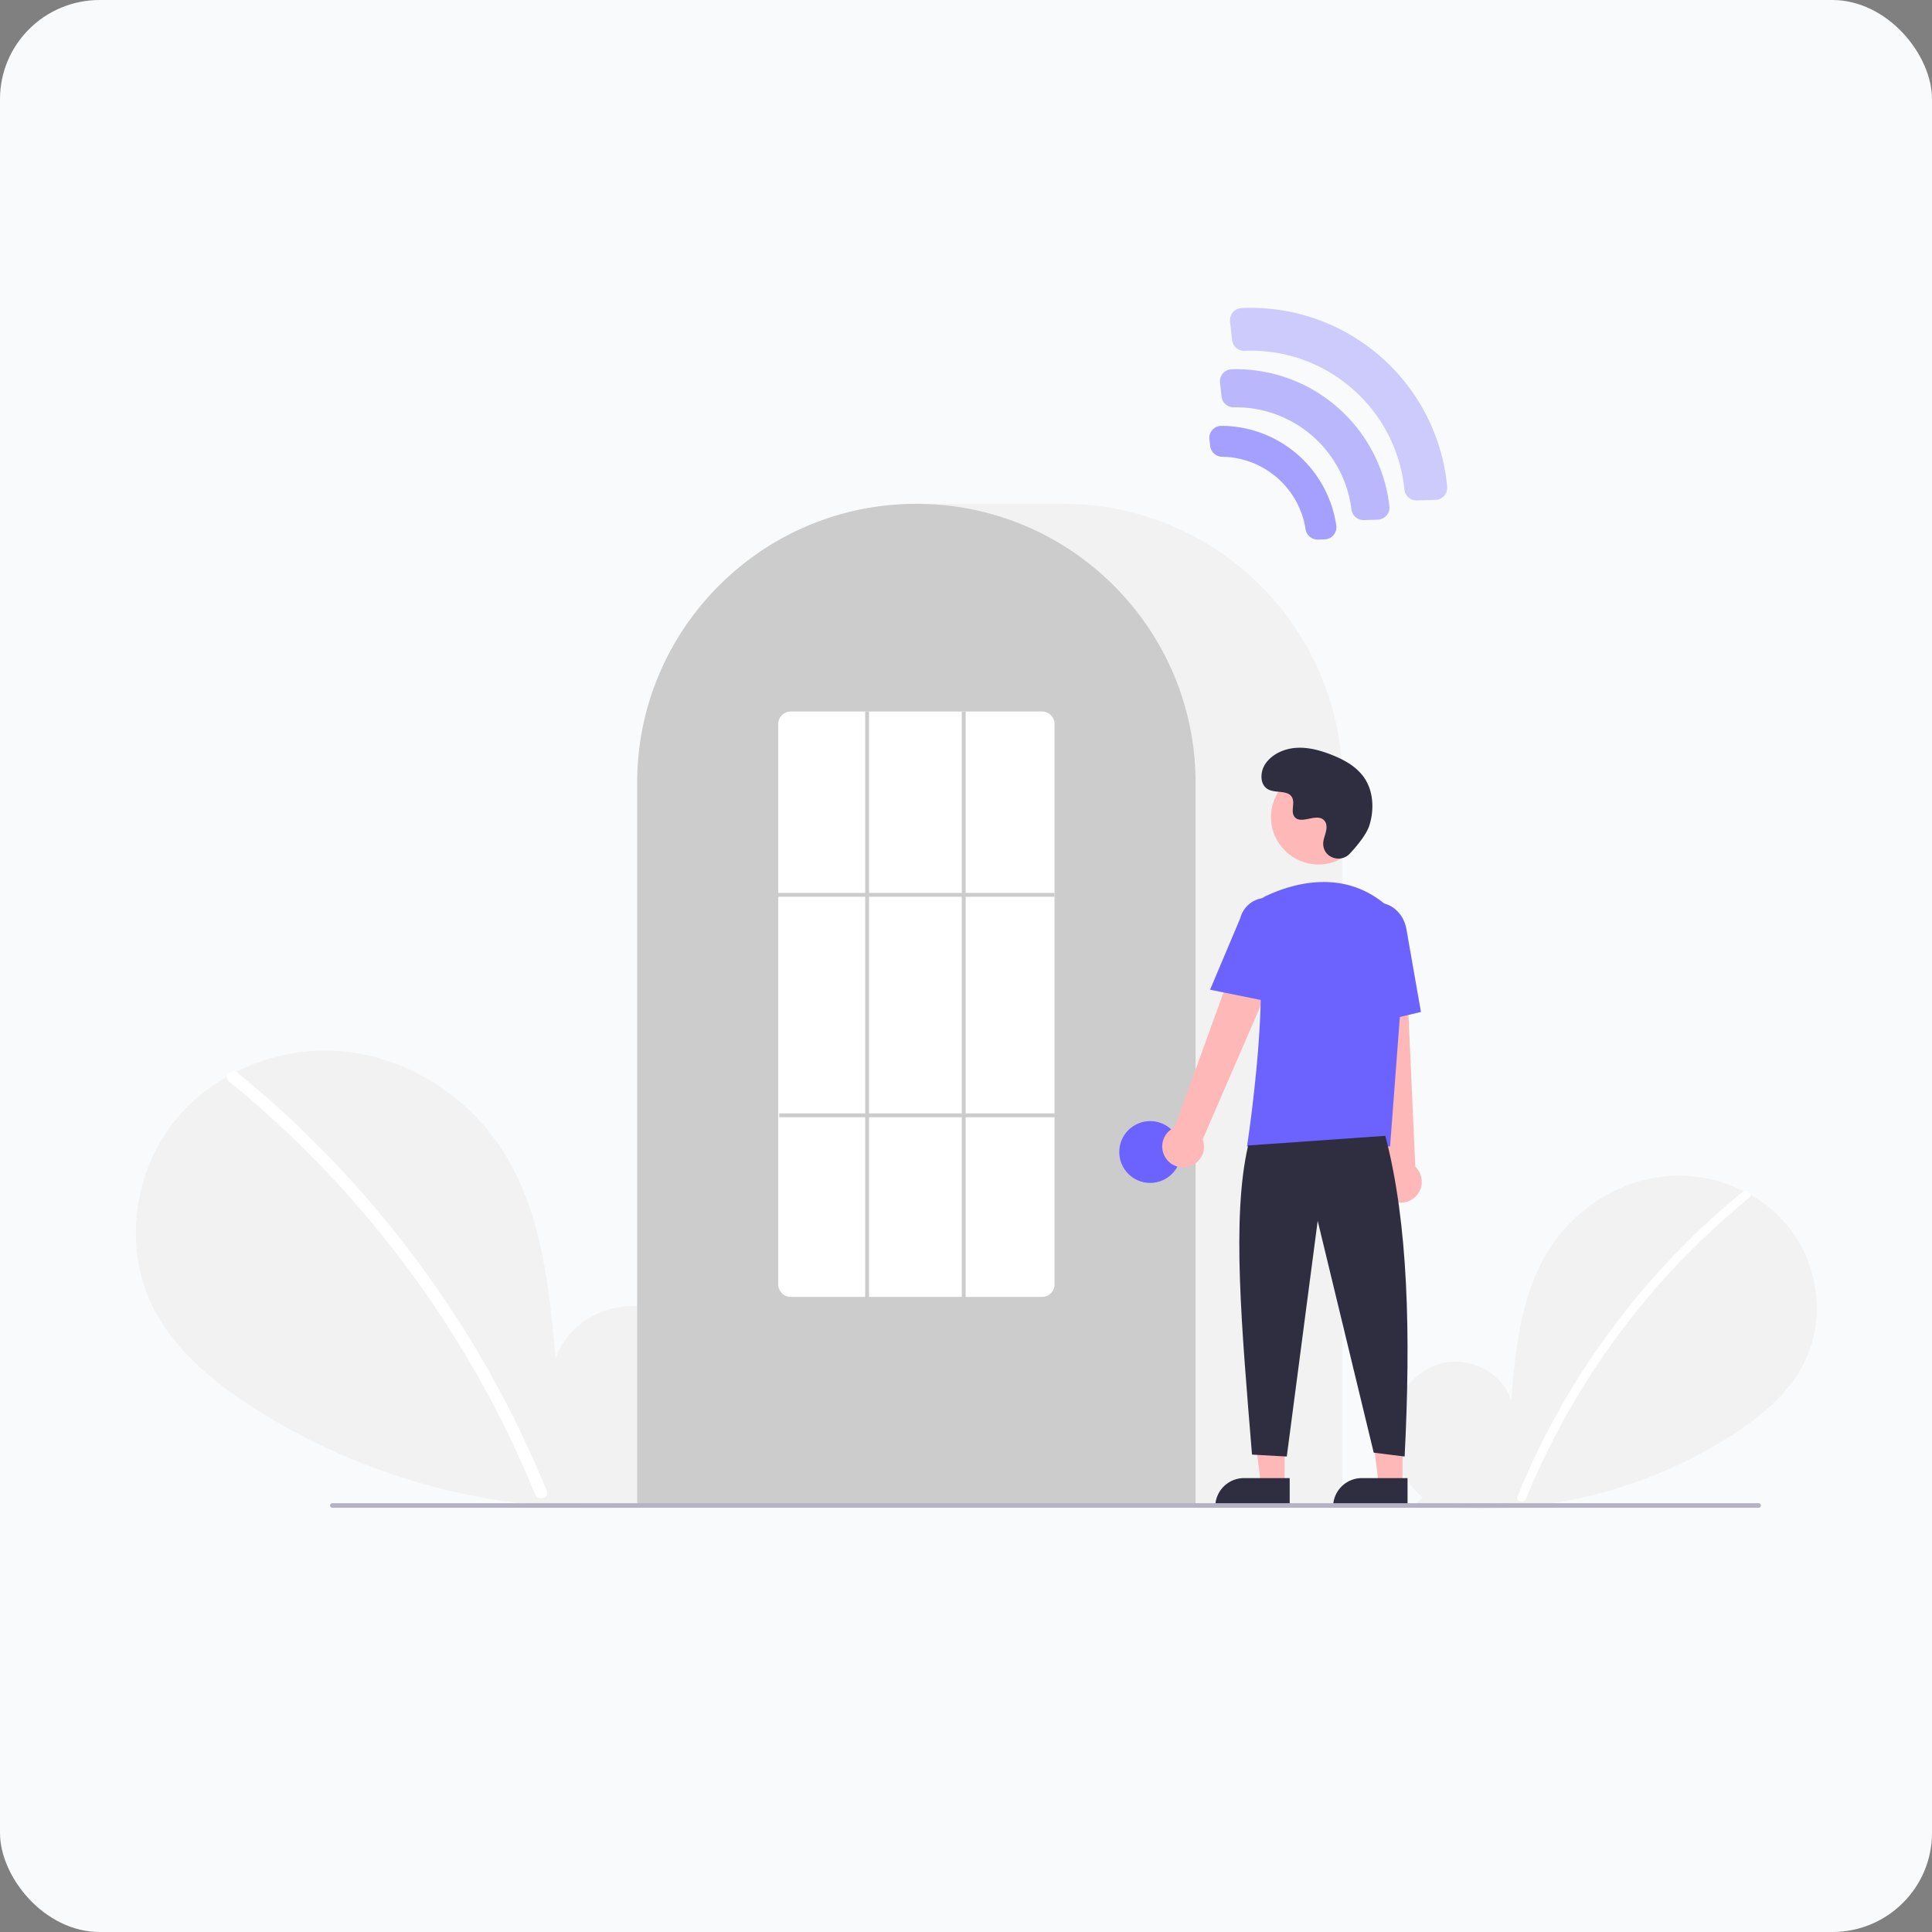 <?xml version="1.0" encoding="UTF-8" standalone="no"?>
<!-- Created with Inkscape (http://www.inkscape.org/) -->

<svg
   width="100mm"
   height="100mm"
   viewBox="0 0 100 100"
   version="1.1"
   id="svg1"
   inkscape:version="1.3.2 (091e20e, 2023-11-25, custom)"
   sodipodi:docname="smartaccess.svg"
   xml:space="preserve"
   xmlns:inkscape="http://www.inkscape.org/namespaces/inkscape"
   xmlns:sodipodi="http://sodipodi.sourceforge.net/DTD/sodipodi-0.dtd"
   xmlns="http://www.w3.org/2000/svg"
   xmlns:svg="http://www.w3.org/2000/svg"><rect x="0" y="0" width="100" height="100" fill="#808080" stroke="none"/><sodipodi:namedview
     id="namedview1"
     pagecolor="#ffffff"
     bordercolor="#000000"
     borderopacity="0.25"
     inkscape:showpageshadow="2"
     inkscape:pageopacity="0.0"
     inkscape:pagecheckerboard="0"
     inkscape:deskcolor="#d1d1d1"
     inkscape:document-units="mm"
     inkscape:zoom="5.537542"
     inkscape:cx="102.57259"
     inkscape:cy="97.245312"
     inkscape:window-width="1920"
     inkscape:window-height="991"
     inkscape:window-x="-9"
     inkscape:window-y="-9"
     inkscape:window-maximized="1"
     inkscape:current-layer="g2" /><defs
     id="defs1"><linearGradient
       id="c07350d9-0c50-4d35-b63a-3c71f5ac29f1-663"
       x1="304.32"
       y1="452.8"
       x2="304.32"
       y2="148.23"
       gradientUnits="userSpaceOnUse"><stop
         offset="0"
         stop-color="gray"
         stop-opacity="0.25"
         id="stop1" /><stop
         offset="0.54"
         stop-color="gray"
         stop-opacity="0.12"
         id="stop2" /><stop
         offset="1"
         stop-color="gray"
         stop-opacity="0.1"
         id="stop3" /></linearGradient></defs><g
     inkscape:label="Calque 1"
     inkscape:groupmode="layer"
     id="layer1"><rect
       style="fill:#f9fafb;fill-opacity:1;stroke-width:1.361"
       id="rect1"
       width="100"
       height="100"
       x="0"
       y="0"
       rx="5.16"
       ry="5.13" /><g
       id="g1"
       transform="matrix(0.1,0,0,0.1,7.032,26.078)"><path
         d="m 831.092,704.187 c -11.138,-9.412 -17.904,-24.28 -16.13,-38.754 1.774,-14.474 12.764,-27.78 27.018,-30.854 14.255,-3.074 30.504,5.435 34.834,19.359 2.383,-26.846 5.129,-54.818 19.402,-77.68 12.924,-20.701 35.309,-35.514 59.569,-38.164 24.26,-2.65 49.803,7.359 64.933,26.507 15.13,19.148 18.835,46.985 8.238,68.969 -7.806,16.195 -22.188,28.247 -37.257,38.052 a 240.452,240.452 0 0 1 -164.454,35.977 z"
         transform="translate(-165,-189.931)"
         fill="#f2f2f2"
         id="path1" /><path
         d="m 996.728,546.01 a 393.414,393.414 0 0 0 -54.826,54.442 394.561,394.561 0 0 0 -61.752,103.194 c -1.112,2.725 3.313,3.911 4.412,1.216 A 392.342,392.342 0 0 1 999.963,549.245 c 2.284,-1.86 -0.97,-5.08 -3.236,-3.236 z"
         transform="translate(-165,-189.931)"
         fill="#ffffff"
         id="path2" /><path
         d="m 445.067,701.63 c 15.299,-12.927 24.591,-33.348 22.154,-53.228 -2.437,-19.88 -17.531,-38.156 -37.11,-42.377 -19.579,-4.222 -41.897,7.464 -47.844,26.59 -3.273,-36.873 -7.044,-75.292 -26.648,-106.693 -17.751,-28.433 -48.497,-48.778 -81.818,-52.418 -33.321,-3.64 -68.404,10.107 -89.185,36.407 -20.781,26.3 -25.869,64.535 -11.315,94.729 10.722,22.243 30.475,38.797 51.172,52.264 66.03,42.965 147.939,60.884 225.877,49.415"
         transform="translate(-165,-189.931)"
         fill="#f2f2f2"
         id="path3" /><path
         d="m 217.567,484.373 a 540.355,540.355 0 0 1 75.304,74.777 548.076,548.076 0 0 1 59.386,87.891 545.835,545.835 0 0 1 25.43,53.846 c 1.527,3.743 -4.55,5.372 -6.06,1.671 a 536.36,536.36 0 0 0 -49.009,-92.727 539.734,539.734 0 0 0 -65.729,-81.198 538.441,538.441 0 0 0 -43.766,-39.815 c -3.138,-2.555 1.332,-6.978 4.444,-4.444 z"
         transform="translate(-165,-189.931)"
         fill="#ffffff"
         id="path4" /><path
         d="m 789.5,708.931 h -365 v -374.5 c 0,-79.678 64.822,-144.5 144.5,-144.5 h 76 c 79.677,0 144.5,64.822 144.5,144.5 z"
         transform="translate(-165,-189.931)"
         fill="#f2f2f2"
         id="path5" /><path
         d="m 713.5,708.931 h -289 v -374.5 a 143.382,143.382 0 0 1 27.596,-84.944 c 0.664,-0.905 1.326,-1.798 2.009,-2.681 a 144.466,144.466 0 0 1 30.754,-29.851 c 0.66,-0.48 1.322,-0.952 1.994,-1.423 a 144.16,144.16 0 0 1 31.472,-16.459 c 0.661,-0.25 1.334,-0.501 2.007,-0.742 a 144.02,144.02 0 0 1 31.108,-7.336 c 0.658,-0.09 1.333,-0.16 2.008,-0.23 a 146.288,146.288 0 0 1 31.105,0 c 0.673,0.07 1.349,0.141 2.014,0.231 a 143.995,143.995 0 0 1 31.1,7.335 c 0.673,0.241 1.346,0.492 2.009,0.743 a 143.799,143.799 0 0 1 31.106,16.216 c 0.672,0.461 1.344,0.933 2.006,1.405 a 145.987,145.987 0 0 1 18.384,15.564 144.305,144.305 0 0 1 12.724,14.551 c 0.681,0.88 1.343,1.773 2.005,2.677 A 143.382,143.382 0 0 1 713.5,334.431 Z"
         transform="translate(-165,-189.931)"
         fill="#cccccc"
         id="path6" /><circle
         cx="525"
         cy="335.5"
         r="16"
         fill="#6c63ff"
         id="circle6" /><polygon
         points="594.601,460.496 594.599,507.783 582.339,507.783 576.506,460.495 "
         fill="#ffb8b8"
         id="polygon6" /><path
         d="m 573.582,504.28 h 23.644 v 14.887 h -38.531 v 0 a 14.887,14.887 0 0 1 14.887,-14.887 z"
         fill="#2f2e41"
         id="path7" /><polygon
         points="655.601,460.496 655.599,507.783 643.339,507.783 637.506,460.495 "
         fill="#ffb8b8"
         id="polygon7" /><path
         d="m 634.582,504.28 h 23.644 v 14.887 h -38.531 v 0 a 14.887,14.887 0 0 1 14.887,-14.887 z"
         fill="#2f2e41"
         id="path8" /><path
         d="m 698.098,528.6 a 10.743,10.743 0 0 1 4.511,-15.843 L 744.284,397.891 764.791,409.082 717.206,518.853 a 10.801,10.801 0 0 1 -19.109,9.748 z"
         transform="translate(-165,-189.931)"
         fill="#ffb8b8"
         id="path9" /><path
         d="m 814.336,550.184 a 10.743,10.743 0 0 1 -2.893,-16.217 l -12.911,-121.509 23.338,1.066 5.366,119.52 a 10.801,10.801 0 0 1 -12.9,17.139 z"
         transform="translate(-165,-189.931)"
         fill="#ffb8b8"
         id="path10" /><circle
         cx="612.106"
         cy="162.123"
         r="24.561"
         fill="#ffb8b8"
         id="circle10" /><path
         d="m 814.18,522.549 h -74.047 l 0.089,-0.576 c 0.133,-0.861 13.197,-86.439 3.562,-114.436 a 11.813,11.813 0 0 1 6.069,-14.584 h 2.5e-4 c 13.772,-6.485 40.208,-14.471 62.52,4.909 a 28.234,28.234 0 0 1 9.459,23.396 z"
         transform="translate(-165,-189.931)"
         fill="#6c63ff"
         id="path11" /><path
         d="m 754.354,448.181 -33.337,-6.763 15.626,-37.03 a 13.997,13.997 0 0 1 27.106,6.998 z"
         transform="translate(-165,-189.931)"
         fill="#6c63ff"
         id="path12" /><path
         d="m 797.05,460.739 -2.004,-45.941 c -1.52,-8.636 3.424,-16.8 11.027,-18.135 7.605,-1.33 15.032,4.66 16.558,13.36 l 7.533,42.928 z"
         transform="translate(-165,-189.931)"
         fill="#6c63ff"
         id="path13" /><path
         d="m 811.716,517.049 c 11.915,45.377 13.214,103.069 10,166 l -16,-2 -29,-120 -16,122 -18,-1 c -5.377,-66.03 -10.613,-122.715 -2,-160 z"
         transform="translate(-165,-189.931)"
         fill="#2f2e41"
         id="path14" /><path
         d="m 793.289,371.035 c -4.582,4.881 -13.091,2.261 -13.688,-4.407 a 8.055,8.055 0 0 1 0.01,-1.556 c 0.308,-2.954 2.015,-5.635 1.606,-8.754 a 4.59,4.59 0 0 0 -0.84,-2.149 c -3.651,-4.889 -12.222,2.187 -15.668,-2.239 -2.113,-2.714 0.371,-6.987 -1.251,-10.021 -2.14,-4.004 -8.479,-2.029 -12.454,-4.221 -4.423,-2.439 -4.158,-9.225 -1.247,-13.353 3.551,-5.034 9.776,-7.72 15.923,-8.107 6.148,-0.387 12.253,1.275 17.992,3.511 6.521,2.541 12.988,6.054 17.001,11.788 4.88,6.973 5.35,16.348 2.909,24.502 -1.485,4.96 -6.552,11.019 -10.293,15.005 z"
         transform="translate(-165,-189.931)"
         fill="#2f2e41"
         id="path15" /><path
         d="M 1004.982,709.574 H 266.688 a 1.191,1.191 0 0 1 0,-2.381 h 738.294 a 1.191,1.191 0 0 1 0,2.381 z"
         transform="translate(-165,-189.931)"
         fill="#3f3d56"
         id="path16"
         style="fill:#b4b2c4;fill-opacity:1" /><path
         d="M 634,600.431 H 504 a 6.465,6.465 0 0 1 -6.5,-6.415 V 303.846 a 6.465,6.465 0 0 1 6.5,-6.415 h 130 a 6.465,6.465 0 0 1 6.5,6.415 v 290.169 a 6.465,6.465 0 0 1 -6.5,6.415 z"
         transform="translate(-165,-189.931)"
         fill="#ffffff"
         id="path17" /><rect
         x="332.5"
         y="201.39"
         width="143"
         height="2"
         fill="#cccccc"
         id="rect17" /><rect
         x="333"
         y="315.5"
         width="143"
         height="2"
         fill="#cccccc"
         id="rect18" /><rect
         x="377.5"
         y="107.5"
         width="2"
         height="304"
         fill="#cccccc"
         id="rect19" /><rect
         x="427.5"
         y="107.5"
         width="2"
         height="304"
         fill="#cccccc"
         id="rect20" /></g><g
       id="g2"
       transform="matrix(0.094,0,0,0.094,18.013,12.434)"><path
         d="m 847.51,148.64 a 84.83,84.83 0 0 1 31.57,57.89 6.66,6.66 0 0 0 6.82,6 l 10.24,-0.3 a 6.68,6.68 0 0 0 6.46,-7.31 108.65,108.65 0 0 0 -113.2,-98.3 6.69,6.69 0 0 0 -6.34,7.42 l 1.14,10.18 a 6.65,6.65 0 0 0 6.85,5.92 84.79,84.79 0 0 1 56.46,18.5 z"
         transform="translate(-297.37,-69.26)"
         fill="#6c63ff"
         id="path3-3"
         style="fill:#6c63ff;fill-opacity:0.313" /><path
         d="m 839.34,158.88 a 84.78,84.78 0 0 0 -55.4,-18.56 6.67,6.67 0 0 0 -6.42,7.42 l 0.85,7.59 a 6.66,6.66 0 0 0 6.74,5.92 64.15,64.15 0 0 1 64.79,56.22 6.68,6.68 0 0 0 6.81,5.89 l 7.63,-0.22 a 6.66,6.66 0 0 0 6.45,-7.37 84.82,84.82 0 0 0 -31.45,-56.89 z"
         transform="translate(-297.37,-69.26)"
         fill="#6c63ff"
         id="path4-9"
         style="fill:#6c63ff;fill-opacity:0.439" /><path
         d="m 807.48,198.8 a 47,47 0 0 1 17.15,29.52 6.73,6.73 0 0 0 6.81,5.77 l 3.69,-0.11 a 6.69,6.69 0 0 0 6.41,-7.69 64.15,64.15 0 0 0 -63.32,-54.82 6.64,6.64 0 0 0 -6.52,7.42 l 0.41,3.68 a 6.73,6.73 0 0 0 6.67,5.93 46.94,46.94 0 0 1 28.7,10.3 z"
         transform="translate(-297.37,-69.26)"
         fill="#6c63ff"
         id="path5-4"
         style="fill:#6c63ff;fill-opacity:0.6" /></g></g></svg>
